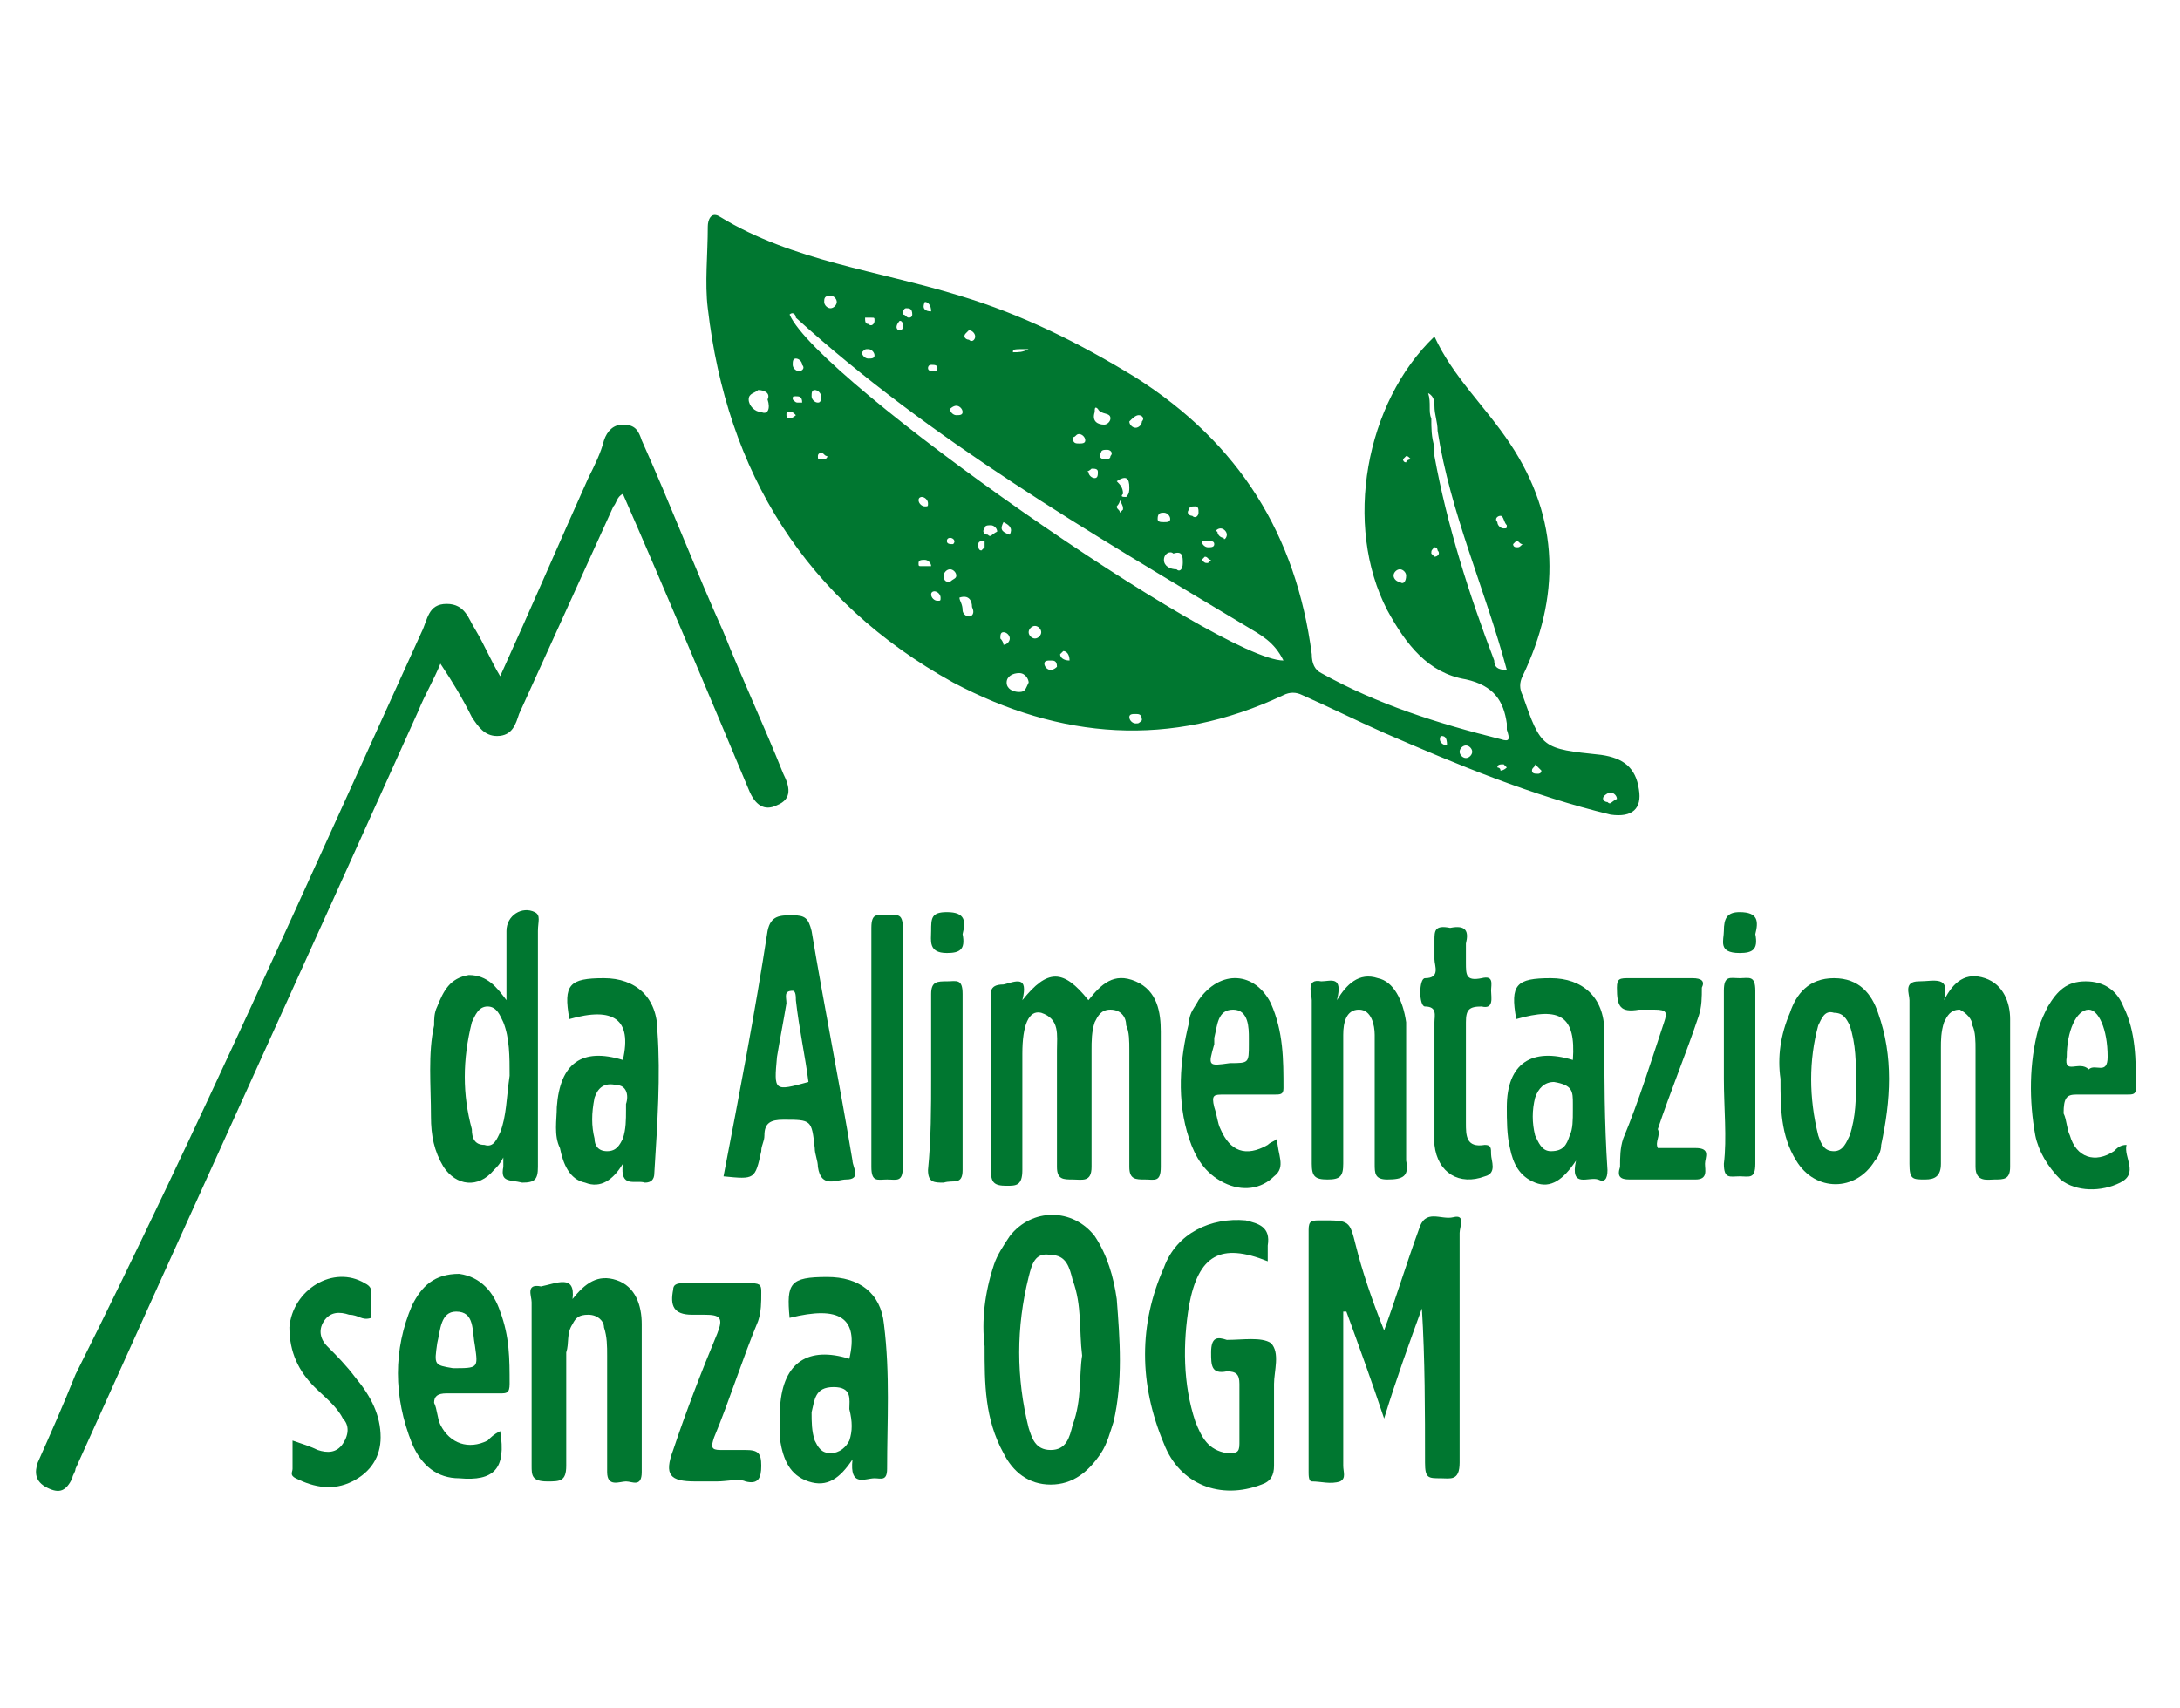 <?xml version="1.0" encoding="utf-8"?>
<!-- Generator: Adobe Illustrator 22.1.0, SVG Export Plug-In . SVG Version: 6.00 Build 0)  -->
<svg version="1.1" id="Livello_1" xmlns="http://www.w3.org/2000/svg" xmlns:xlink="http://www.w3.org/1999/xlink" x="0px" y="0px"
	 viewBox="0 0 69.3 54.3" style="enable-background:new 0 0 69.3 54.3;" xml:space="preserve">
<style type="text/css">
	.st0{fill:#007730;}
	.st1{fill:#017730;}
</style>
<g>
	<path class="st0" d="M15.9,21.5c1-2.2,1.9-4.3,2.8-6.3c0.2-0.4,0.4-0.8,0.5-1.2c0.1-0.3,0.3-0.5,0.6-0.5c0.4,0,0.5,0.2,0.6,0.5
		c0.9,2,1.7,4.1,2.6,6.1c0.6,1.5,1.3,3,1.9,4.5c0.2,0.4,0.3,0.8-0.2,1c-0.4,0.2-0.7,0-0.9-0.5c-1.3-3.1-2.6-6.2-4-9.4
		c-0.2,0.1-0.2,0.3-0.3,0.4c-1,2.2-2,4.4-3,6.6c-0.1,0.3-0.2,0.7-0.7,0.7c-0.4,0-0.6-0.3-0.8-0.6c-0.3-0.6-0.6-1.1-1-1.7
		c-0.2,0.5-0.5,1-0.7,1.5c-3.6,8-7.3,16.1-10.9,24.1c0,0.1-0.1,0.2-0.1,0.3c-0.2,0.4-0.4,0.5-0.8,0.3c-0.4-0.2-0.4-0.5-0.3-0.8
		c0.4-0.9,0.8-1.8,1.2-2.8C6.3,35.9,9.8,28,13.4,20.1c0.2-0.4,0.2-0.9,0.8-0.9c0.6,0,0.7,0.5,0.9,0.8C15.4,20.5,15.6,21,15.9,21.5z"
		/>
	<path class="st0" d="M44,42.3c0.4-1.1,0.7-2.1,1.1-3.2c0.2-0.7,0.7-0.3,1.1-0.4c0.4-0.1,0.2,0.3,0.2,0.5c0,2.4,0,4.9,0,7.3
		c0,0.6-0.3,0.5-0.6,0.5c-0.4,0-0.5,0-0.5-0.5c0-1.6,0-3.3-0.1-4.9c-0.4,1.1-0.8,2.2-1.2,3.5c-0.4-1.2-0.8-2.3-1.2-3.4
		c0,0-0.1,0-0.1,0c0,1.6,0,3.2,0,4.9c0,0.2,0.1,0.4-0.1,0.5c-0.3,0.1-0.6,0-0.9,0c-0.1,0-0.1-0.2-0.1-0.3c0-2.6,0-5.1,0-7.7
		c0-0.3,0.1-0.3,0.4-0.3c0.9,0,0.9,0,1.1,0.8C43.3,40.4,43.6,41.3,44,42.3z"/>
	<path class="st0" d="M32.5,31.8c0.8-1,1.3-1,2.1,0c0.4-0.5,0.8-0.9,1.5-0.6c0.7,0.3,0.8,1,0.8,1.6c0,1.4,0,2.9,0,4.3
		c0,0.5-0.2,0.4-0.5,0.4c-0.3,0-0.5,0-0.5-0.4c0-1.2,0-2.4,0-3.7c0-0.3,0-0.6-0.1-0.8c0-0.3-0.2-0.5-0.5-0.5c-0.3,0-0.4,0.2-0.5,0.4
		c-0.1,0.3-0.1,0.6-0.1,0.9c0,1.2,0,2.4,0,3.7c0,0.5-0.3,0.4-0.6,0.4c-0.3,0-0.5,0-0.5-0.4c0-1.2,0-2.5,0-3.7c0-0.5,0.1-1-0.5-1.2
		c-0.4-0.1-0.6,0.4-0.6,1.3c0,1.2,0,2.4,0,3.7c0,0.5-0.2,0.5-0.5,0.5c-0.4,0-0.5-0.1-0.5-0.5c0-1.8,0-3.5,0-5.3
		c0-0.3-0.1-0.6,0.4-0.6C32.3,31.2,32.7,31,32.5,31.8z"/>
	<path class="st0" d="M40.3,40.1c-1.5-0.6-2.2-0.2-2.5,1.4c-0.2,1.2-0.2,2.5,0.2,3.7c0.2,0.5,0.4,0.9,1,1c0.3,0,0.4,0,0.4-0.3
		c0-0.6,0-1.2,0-1.9c0-0.3-0.1-0.4-0.4-0.4c-0.5,0.1-0.5-0.2-0.5-0.6c0-0.5,0.2-0.5,0.5-0.4c0.5,0,1.1-0.1,1.4,0.1
		c0.3,0.3,0.1,0.9,0.1,1.3c0,0.9,0,1.7,0,2.6c0,0.3-0.1,0.5-0.4,0.6c-1.3,0.5-2.6,0-3.1-1.3c-0.8-1.9-0.8-3.8,0-5.6
		c0.4-1.1,1.5-1.6,2.6-1.5c0.4,0.1,0.8,0.2,0.7,0.8C40.3,39.6,40.3,39.8,40.3,40.1z"/>
	<path class="st1" d="M18.2,41.3c0.4-0.5,0.8-0.8,1.4-0.6c0.6,0.2,0.8,0.8,0.8,1.4c0,1.6,0,3.1,0,4.7c0,0.5-0.3,0.3-0.5,0.3
		c-0.2,0-0.6,0.2-0.6-0.3c0-1.2,0-2.5,0-3.7c0-0.3,0-0.6-0.1-0.9c0-0.2-0.2-0.4-0.5-0.4c-0.3,0-0.4,0.1-0.5,0.3
		c-0.2,0.3-0.1,0.6-0.2,0.9c0,1.2,0,2.4,0,3.6c0,0.5-0.2,0.5-0.6,0.5c-0.5,0-0.5-0.2-0.5-0.5c0-1.7,0-3.5,0-5.2
		c0-0.2-0.2-0.6,0.3-0.5C17.7,40.8,18.3,40.5,18.2,41.3z"/>
	<path class="st0" d="M42.5,31.8c0.3-0.5,0.7-0.9,1.3-0.7c0.5,0.1,0.8,0.7,0.9,1.4c0,1,0,2.1,0,3.1c0,0.5,0,0.9,0,1.3
		c0.1,0.5-0.1,0.6-0.6,0.6c-0.4,0-0.4-0.2-0.4-0.5c0-1.2,0-2.4,0-3.6c0-0.2,0-0.3,0-0.5c0-0.3-0.1-0.8-0.5-0.8
		c-0.4,0-0.5,0.4-0.5,0.8c0,1.4,0,2.7,0,4.1c0,0.4-0.1,0.5-0.5,0.5c-0.4,0-0.5-0.1-0.5-0.5c0-1.7,0-3.5,0-5.2c0-0.2-0.2-0.7,0.3-0.6
		C42.3,31.2,42.7,31,42.5,31.8z"/>
	<path class="st0" d="M61.8,31.8c0.3-0.6,0.7-0.9,1.3-0.7c0.6,0.2,0.8,0.8,0.8,1.3c0,0.7,0,1.5,0,2.2c0,0.8,0,1.7,0,2.5
		c0,0.4-0.2,0.4-0.5,0.4c-0.2,0-0.6,0.1-0.6-0.4c0-1.2,0-2.5,0-3.7c0-0.3,0-0.6-0.1-0.8c0-0.2-0.2-0.4-0.4-0.5
		c-0.3,0-0.4,0.2-0.5,0.4c-0.1,0.3-0.1,0.6-0.1,0.8c0,1.2,0,2.4,0,3.7c0,0.4-0.2,0.5-0.5,0.5c-0.4,0-0.5,0-0.5-0.5
		c0-1.7,0-3.5,0-5.2c0-0.2-0.2-0.6,0.3-0.6C61.5,31.2,62,31,61.8,31.8z"/>
	<path class="st0" d="M22.8,47.1c-0.2,0-0.4,0-0.7,0c-0.8,0-1-0.2-0.7-1c0.4-1.2,0.9-2.5,1.4-3.7c0.2-0.5,0.1-0.6-0.4-0.6
		c-0.1,0-0.3,0-0.4,0c-0.6,0-0.7-0.3-0.6-0.8c0-0.2,0.2-0.2,0.3-0.2c0.7,0,1.5,0,2.2,0c0.3,0,0.3,0.1,0.3,0.3c0,0.3,0,0.6-0.1,0.9
		c-0.5,1.2-0.9,2.5-1.4,3.7c-0.1,0.3-0.1,0.4,0.2,0.4c0.3,0,0.6,0,0.8,0c0.4,0,0.5,0.1,0.5,0.5c0,0.4-0.1,0.6-0.5,0.5
		C23.5,47,23.1,47.1,22.8,47.1z"/>
	<path class="st0" d="M9.3,45.8c0.3,0.1,0.6,0.2,0.8,0.3c0.3,0.1,0.6,0.1,0.8-0.2c0.2-0.3,0.2-0.6,0-0.8c-0.2-0.4-0.6-0.7-0.9-1
		c-0.5-0.5-0.8-1.1-0.8-1.9c0.1-1.2,1.4-2,2.4-1.4c0.2,0.1,0.2,0.2,0.2,0.3c0,0.3,0,0.5,0,0.8c-0.3,0.1-0.4-0.1-0.7-0.1
		c-0.3-0.1-0.6-0.1-0.8,0.2c-0.2,0.3-0.1,0.6,0.1,0.8c0.3,0.3,0.6,0.6,0.9,1c0.5,0.6,0.8,1.2,0.8,1.9c0,0.6-0.3,1.1-0.9,1.4
		c-0.6,0.3-1.2,0.2-1.8-0.1c-0.2-0.1-0.1-0.2-0.1-0.3C9.3,46.3,9.3,46.1,9.3,45.8z"/>
	<path class="st0" d="M52.7,36.5c0.4,0,0.8,0,1.2,0c0.5,0,0.3,0.3,0.3,0.5c0,0.2,0.1,0.5-0.3,0.5c-0.7,0-1.4,0-2.1,0
		c-0.3,0-0.4-0.1-0.3-0.4c0-0.3,0-0.6,0.1-0.9c0.5-1.2,0.9-2.5,1.3-3.7c0.1-0.3,0.1-0.4-0.3-0.4c-0.2,0-0.3,0-0.5,0
		c-0.6,0.1-0.7-0.1-0.7-0.7c0-0.3,0.1-0.3,0.4-0.3c0.7,0,1.3,0,2,0c0.3,0,0.4,0.1,0.3,0.3c0,0.3,0,0.6-0.1,0.9
		c-0.4,1.2-0.9,2.4-1.3,3.6C52.8,36.1,52.6,36.3,52.7,36.5z"/>
	<path class="st0" d="M46.1,29.5c0.5-0.1,0.6,0.1,0.5,0.5c0,0.2,0,0.4,0,0.6c0,0.4,0,0.6,0.5,0.5c0.4-0.1,0.3,0.2,0.3,0.4
		c0,0.2,0.1,0.6-0.3,0.5c-0.4,0-0.5,0.1-0.5,0.5c0,1.1,0,2.1,0,3.2c0,0.4,0,0.8,0.6,0.7c0.2,0,0.2,0.1,0.2,0.3
		c0,0.2,0.2,0.6-0.2,0.7c-0.8,0.3-1.5-0.1-1.6-1c0-1.3,0-2.6,0-3.9c0-0.2,0.1-0.5-0.3-0.5c-0.2,0-0.2-0.9,0-0.9
		c0.5,0,0.3-0.4,0.3-0.6c0-0.2,0-0.4,0-0.6C45.6,29.6,45.6,29.4,46.1,29.5z"/>
	<path class="st0" d="M28.7,33.3c0,1.3,0,2.5,0,3.8c0,0.5-0.2,0.4-0.5,0.4c-0.3,0-0.5,0.1-0.5-0.4c0-2.5,0-5.1,0-7.6
		c0-0.5,0.2-0.4,0.5-0.4c0.3,0,0.5-0.1,0.5,0.4C28.7,30.7,28.7,32,28.7,33.3z"/>
	<path class="st0" d="M54.8,34.3c0-0.9,0-1.8,0-2.8c0-0.5,0.2-0.4,0.5-0.4c0.3,0,0.5-0.1,0.5,0.4c0,1.8,0,3.7,0,5.5
		c0,0.5-0.2,0.4-0.5,0.4c-0.3,0-0.5,0.1-0.5-0.4C54.9,36.2,54.8,35.2,54.8,34.3z"/>
	<path class="st0" d="M29.6,34.3c0-0.9,0-1.8,0-2.7c0-0.4,0.2-0.4,0.5-0.4c0.3,0,0.5-0.1,0.5,0.4c0,1.9,0,3.7,0,5.6
		c0,0.5-0.3,0.3-0.6,0.4c-0.3,0-0.5,0-0.5-0.4C29.6,36.2,29.6,35.2,29.6,34.3z"/>
	<path class="st0" d="M55.8,29.7c0.1,0.5-0.1,0.6-0.5,0.6c-0.7,0-0.5-0.4-0.5-0.7c0-0.4,0.1-0.6,0.5-0.6
		C55.9,29,55.9,29.3,55.8,29.7z"/>
	<path class="st0" d="M30.6,29.7c0.1,0.5-0.1,0.6-0.5,0.6c-0.6,0-0.5-0.4-0.5-0.7c0-0.4,0-0.6,0.5-0.6C30.7,29,30.7,29.3,30.6,29.7z
		"/>
	<path class="st0" d="M52.1,25.1c-0.1-0.7-0.5-1-1.2-1.1c-1.9-0.2-1.9-0.2-2.5-1.9c-0.1-0.2-0.1-0.4,0-0.6c1.2-2.5,1.2-5-0.4-7.4
		c-0.8-1.2-1.8-2.1-2.4-3.4c-2.2,2.1-2.9,6-1.5,8.7c0.6,1.1,1.3,2,2.5,2.2c0.9,0.2,1.2,0.7,1.3,1.4c0,0.1,0,0.1,0,0.2
		c0.1,0.3,0.1,0.4-0.2,0.3c-2-0.5-3.9-1.1-5.7-2.1c-0.2-0.1-0.3-0.3-0.3-0.6c-0.5-3.8-2.3-6.7-5.6-8.8c-1.8-1.1-3.6-2-5.6-2.6
		c-2.6-0.8-5.3-1.1-7.6-2.5c-0.3-0.2-0.4,0.1-0.4,0.3c0,0.9-0.1,1.8,0,2.6c0.6,5.2,3.1,9.3,7.8,11.9c3.4,1.8,6.9,2.1,10.5,0.4
		c0.2-0.1,0.4-0.1,0.6,0c0.9,0.4,1.7,0.8,2.6,1.2c2.3,1,4.7,2,7.2,2.6C51.9,26,52.2,25.7,52.1,25.1z M44.5,18.5
		c-0.1,0-0.2-0.1-0.2-0.2c0-0.1,0.1-0.2,0.2-0.2c0.1,0,0.2,0.1,0.2,0.2C44.7,18.5,44.6,18.6,44.5,18.5z M44.7,14.7
		c-0.1,0-0.1-0.1-0.1-0.1c0,0,0.1-0.1,0.1-0.1c0.1,0,0.1,0.1,0.2,0.1C44.7,14.6,44.7,14.7,44.7,14.7z M47.7,16.4
		c0.1,0,0.1,0.2,0.2,0.3c0,0.1,0,0.1-0.1,0.1c-0.1,0-0.2-0.1-0.2-0.2C47.5,16.5,47.6,16.4,47.7,16.4z M45.6,17.7
		c0,0-0.1-0.1-0.1-0.1c0-0.1,0-0.1,0.1-0.2c0.1,0,0.1,0.1,0.1,0.1C45.8,17.6,45.7,17.7,45.6,17.7z M47.5,21
		c-0.8-2.1-1.5-4.3-1.9-6.5c0-0.1,0-0.2,0-0.3c-0.1-0.3-0.1-0.6-0.1-0.9c-0.1-0.2,0-0.5-0.1-0.8c0.2,0.1,0.2,0.3,0.2,0.4
		c0,0,0,0,0,0c0,0.3,0.1,0.5,0.1,0.8c0.4,2.6,1.5,5,2.2,7.6C47.6,21.3,47.5,21.2,47.5,21z M38.8,16.8c0.1,0,0.2,0.1,0.2,0.2
		c0,0.1-0.1,0.2-0.1,0.1c-0.1,0-0.2-0.1-0.2-0.2C38.6,16.9,38.7,16.8,38.8,16.8z M38.4,17.2c0.1,0,0.2,0,0.2,0.1
		c0,0.1-0.1,0.1-0.2,0.1c-0.1,0-0.2-0.1-0.2-0.2C38.2,17.2,38.3,17.2,38.4,17.2z M38.3,17.7c0.1,0,0.1,0.1,0.2,0.1
		c0,0-0.1,0.1-0.1,0.1c-0.1,0-0.1,0-0.2-0.1C38.2,17.8,38.3,17.7,38.3,17.7z M38,16.1c0.1,0,0.1,0.1,0.1,0.2c0,0.1-0.1,0.2-0.2,0.1
		c-0.1,0-0.2-0.1-0.1-0.2C37.8,16.1,37.9,16.1,38,16.1z M37.6,17.9c0,0.2-0.1,0.3-0.2,0.2c-0.2,0-0.4-0.1-0.4-0.3
		c0-0.2,0.2-0.3,0.3-0.2C37.6,17.5,37.6,17.7,37.6,17.9z M37,16.3c0.1,0,0.2,0.1,0.2,0.2c0,0.1-0.1,0.1-0.2,0.1
		c-0.1,0-0.2,0-0.2-0.1C36.8,16.3,36.9,16.3,37,16.3z M36.2,13.2c0.1,0,0.2,0.1,0.1,0.2c0,0.1-0.1,0.2-0.2,0.2
		c-0.1,0-0.2-0.1-0.2-0.2C36,13.3,36.1,13.2,36.2,13.2z M35.9,15.5c0,0.1,0,0.2-0.1,0.3c-0.1,0-0.2,0-0.1-0.1c0-0.2-0.1-0.3-0.2-0.4
		C35.8,15.1,35.9,15.2,35.9,15.5z M35.7,16.2c0,0-0.1,0.1-0.1,0.1c0-0.1-0.1-0.1-0.1-0.2c0,0,0.1-0.1,0.1-0.2
		C35.7,16.1,35.7,16.1,35.7,16.2z M34.9,13c0.1,0.2,0.4,0.1,0.4,0.3c0,0.1-0.1,0.2-0.2,0.2c-0.2,0-0.4-0.1-0.3-0.4
		C34.8,13,34.8,12.9,34.9,13z M35.3,14.5c0,0.1-0.1,0.1-0.2,0.1c-0.1,0-0.2-0.1-0.1-0.2c0-0.1,0.1-0.1,0.2-0.1
		C35.3,14.3,35.4,14.4,35.3,14.5z M34.7,14.9c0.1,0,0.2,0,0.2,0.1c0,0.1,0,0.2-0.1,0.2c-0.1,0-0.2-0.1-0.2-0.2
		C34.5,15,34.6,15,34.7,14.9z M34.3,13.8c0.1,0,0.2,0.1,0.2,0.2c0,0.1-0.1,0.1-0.2,0.1c-0.1,0-0.2,0-0.2-0.2
		C34.2,13.9,34.2,13.8,34.3,13.8z M32.7,11.1c-0.2,0.1-0.3,0.1-0.5,0.1C32.2,11.1,32.2,11.1,32.7,11.1z M30.8,10.5
		c0.1,0,0.2,0.1,0.2,0.2c0,0.1-0.1,0.2-0.2,0.1c-0.1,0-0.2-0.1-0.1-0.2C30.7,10.6,30.8,10.5,30.8,10.5z M30.4,12.9
		c0.1,0,0.2,0.1,0.2,0.2c0,0.1-0.1,0.1-0.2,0.1c-0.1,0-0.2-0.1-0.2-0.2C30.2,13,30.3,12.9,30.4,12.9z M29.8,11.7
		c0,0.1,0,0.1-0.1,0.1c-0.1,0-0.2,0-0.2-0.1c0,0,0-0.1,0.1-0.1C29.7,11.6,29.8,11.6,29.8,11.7z M29.6,9.9
		C29.6,9.9,29.5,9.9,29.6,9.9c-0.2,0-0.3-0.1-0.2-0.3C29.5,9.6,29.6,9.7,29.6,9.9z M28.8,9.8c0.1,0,0.2,0,0.2,0.2
		c0,0.1-0.1,0.1-0.1,0.1c-0.1,0-0.1-0.1-0.2-0.1C28.7,9.8,28.8,9.8,28.8,9.8z M28.6,10.2c0.1,0,0.1,0.1,0.1,0.2
		c0,0.1-0.1,0.1-0.1,0.1c-0.1,0-0.1-0.1-0.1-0.1C28.5,10.3,28.6,10.2,28.6,10.2z M27.7,10.1c0.1,0,0.1,0,0.1,0.1
		c0,0.1-0.1,0.2-0.2,0.1c-0.1,0-0.1-0.1-0.1-0.2C27.6,10.1,27.7,10.1,27.7,10.1z M27.6,11.1c0.1,0,0.2,0.1,0.2,0.2
		c0,0.1-0.1,0.1-0.2,0.1c-0.1,0-0.2-0.1-0.2-0.2C27.5,11.1,27.5,11.1,27.6,11.1z M26.4,9.4c0.1,0,0.2,0.1,0.2,0.2
		c0,0.1-0.1,0.2-0.2,0.2c-0.1,0-0.2-0.1-0.2-0.2C26.2,9.5,26.2,9.4,26.4,9.4z M24.2,13.1c-0.2,0-0.4-0.2-0.4-0.4
		c0-0.2,0.2-0.2,0.3-0.3c0.2,0,0.4,0.1,0.3,0.3C24.5,13,24.4,13.2,24.2,13.1z M25.1,13.3c-0.1,0-0.1-0.1-0.1-0.1
		c0-0.1,0-0.1,0.1-0.1c0.1,0,0.1,0,0.2,0.1C25.3,13.2,25.2,13.3,25.1,13.3z M25.4,12.8c-0.1,0-0.1,0-0.2-0.1c0-0.1,0-0.1,0.1-0.1
		c0.1,0,0.2,0,0.2,0.2C25.5,12.8,25.4,12.8,25.4,12.8z M25.4,11.8c-0.1,0-0.2-0.1-0.2-0.2c0-0.1,0-0.2,0.1-0.2
		c0.1,0,0.2,0.1,0.2,0.2C25.6,11.7,25.5,11.8,25.4,11.8z M25.8,12.6c0-0.1,0-0.2,0.1-0.2c0.1,0,0.2,0.1,0.2,0.2c0,0.1,0,0.2-0.1,0.2
		C25.9,12.8,25.8,12.7,25.8,12.6z M26.1,14.6c-0.1,0-0.1,0-0.1-0.1c0-0.1,0.1-0.1,0.1-0.1c0.1,0,0.1,0.1,0.2,0.1
		C26.3,14.6,26.2,14.6,26.1,14.6z M29.3,18c-0.1,0-0.1,0-0.1-0.1c0-0.1,0.1-0.1,0.2-0.1c0.1,0,0.2,0.1,0.2,0.2
		C29.5,18,29.4,18,29.3,18z M29.4,16.1c-0.1,0-0.2-0.1-0.2-0.2c0-0.1,0.1-0.1,0.1-0.1c0.1,0,0.2,0.1,0.2,0.2
		C29.5,16.1,29.5,16.1,29.4,16.1z M29.8,19.1c-0.1,0-0.2-0.1-0.2-0.2c0-0.1,0.1-0.1,0.1-0.1c0.1,0,0.2,0.1,0.2,0.2
		C29.9,19.1,29.9,19.1,29.8,19.1z M30.2,18.5c-0.1,0-0.2,0-0.2-0.2c0-0.1,0.1-0.2,0.2-0.2c0.1,0,0.2,0.1,0.2,0.2
		C30.4,18.4,30.3,18.4,30.2,18.5z M30.3,17.3c-0.1,0-0.2,0-0.2-0.1c0-0.1,0.1-0.1,0.1-0.1C30.3,17.1,30.4,17.2,30.3,17.3
		C30.4,17.3,30.3,17.3,30.3,17.3z M30.8,19.6c-0.1,0-0.2-0.1-0.2-0.2c0-0.2-0.1-0.3-0.1-0.4c0.3-0.1,0.4,0.1,0.4,0.3
		C31,19.5,30.9,19.6,30.8,19.6z M31.3,17.4c0,0-0.1,0.1-0.1,0.1c-0.1,0-0.1-0.1-0.1-0.2c0-0.1,0.1-0.1,0.2-0.1
		C31.3,17.3,31.3,17.4,31.3,17.4z M31.4,17c-0.1,0-0.2-0.1-0.1-0.2c0-0.1,0.1-0.1,0.2-0.1c0.1,0,0.2,0.1,0.2,0.2
		C31.5,17,31.5,17.1,31.4,17z M31.8,20.3c0-0.1,0-0.2,0.1-0.2c0.1,0,0.2,0.1,0.2,0.2c0,0.1-0.1,0.2-0.2,0.2
		C31.9,20.5,31.9,20.4,31.8,20.3z M31.9,16.6c0.2,0.1,0.3,0.2,0.2,0.4C31.8,16.9,31.8,16.8,31.9,16.6z M32.4,22
		c-0.2,0-0.4-0.1-0.4-0.3c0-0.2,0.2-0.3,0.4-0.3c0.2,0,0.3,0.2,0.3,0.3C32.6,21.9,32.6,22,32.4,22z M32.9,20.3
		c-0.1,0-0.2-0.1-0.2-0.2c0-0.1,0.1-0.2,0.2-0.2c0.1,0,0.2,0.1,0.2,0.2C33.1,20.2,33,20.3,32.9,20.3z M33.4,21.3
		c-0.1,0-0.2-0.1-0.2-0.2c0-0.1,0.1-0.1,0.2-0.1c0.1,0,0.2,0,0.2,0.2C33.5,21.3,33.4,21.3,33.4,21.3z M33.7,20.8
		c0,0,0.1-0.1,0.1-0.1c0.1,0,0.2,0.1,0.2,0.3C33.8,21,33.7,20.9,33.7,20.8z M36.1,23c-0.1,0-0.2-0.1-0.2-0.2c0-0.1,0.1-0.1,0.2-0.1
		c0.1,0,0.2,0,0.2,0.2C36.2,23,36.2,23,36.1,23z M25.1,10c0.1-0.1,0.2,0,0.2,0.1c4.3,3.9,9.3,6.8,14.3,9.8c0.5,0.3,0.9,0.5,1.2,1.1
		C38.8,21,26,12.1,25.1,10z M46,23.7c-0.1,0-0.3-0.1-0.2-0.3C45.9,23.4,46,23.4,46,23.7C46,23.6,46,23.7,46,23.7z M46.6,24.1
		c-0.1,0-0.2-0.1-0.2-0.2c0-0.1,0.1-0.2,0.2-0.2c0.1,0,0.2,0.1,0.2,0.2C46.8,24,46.7,24.1,46.6,24.1z M47.7,24.5
		c0-0.1-0.1-0.1-0.1-0.1c0-0.1,0.1-0.1,0.2-0.1c0,0,0.1,0.1,0.1,0.1C47.8,24.5,47.7,24.5,47.7,24.5z M48.1,17.3c0,0,0.1-0.1,0.1-0.1
		c0.1,0,0.1,0.1,0.2,0.1c-0.1,0.1-0.1,0.1-0.2,0.1C48.2,17.4,48.1,17.4,48.1,17.3z M48.9,24.6c-0.1,0-0.2,0-0.2-0.1
		c0-0.1,0.1-0.1,0.1-0.2c0.1,0.1,0.1,0.1,0.2,0.2C49,24.6,48.9,24.6,48.9,24.6z M51.1,25.5c-0.1,0-0.2-0.1-0.1-0.2
		c0,0,0.1-0.1,0.2-0.1c0.1,0,0.2,0.1,0.2,0.2C51.2,25.5,51.2,25.6,51.1,25.5z"/>
	<path class="st0" d="M35.5,41.3c-0.1-0.7-0.3-1.4-0.7-2c-0.7-0.9-2-0.9-2.7,0c-0.2,0.3-0.4,0.6-0.5,0.9c-0.3,0.9-0.4,1.8-0.3,2.6
		c0,1.2,0,2.3,0.6,3.4c0.3,0.6,0.8,1,1.5,1c0.7,0,1.2-0.4,1.6-1c0.2-0.3,0.3-0.7,0.4-1C35.7,43.9,35.6,42.6,35.5,41.3z M34.1,45.3
		c-0.1,0.4-0.2,0.8-0.7,0.8c-0.5,0-0.6-0.4-0.7-0.7c-0.4-1.6-0.4-3.2,0-4.8c0.1-0.4,0.2-0.8,0.7-0.7c0.5,0,0.6,0.4,0.7,0.8
		c0.3,0.8,0.2,1.6,0.3,2.4C34.3,43.7,34.4,44.5,34.1,45.3z"/>
	<path class="st0" d="M17,29c-0.4-0.2-0.9,0.1-0.9,0.6c0,0.7,0,1.5,0,2.2c-0.3-0.4-0.6-0.8-1.2-0.8c-0.6,0.1-0.8,0.5-1,1
		c-0.1,0.2-0.1,0.4-0.1,0.6c-0.2,0.9-0.1,1.9-0.1,2.9c0,0.6,0.1,1.1,0.4,1.6c0.4,0.6,1.1,0.7,1.6,0.1c0.1-0.1,0.2-0.2,0.3-0.4
		c0,0.2,0,0.2,0,0.3c-0.1,0.5,0.2,0.4,0.6,0.5c0.4,0,0.5-0.1,0.5-0.5c0-2.5,0-5,0-7.5C17.1,29.3,17.2,29.1,17,29z M15.9,36
		c-0.1,0.2-0.2,0.5-0.5,0.4c-0.3,0-0.4-0.2-0.4-0.5c-0.3-1.1-0.3-2.2,0-3.4c0.1-0.2,0.2-0.5,0.5-0.5c0.3,0,0.4,0.3,0.5,0.5
		c0.2,0.5,0.2,1.1,0.2,1.7C16.1,34.9,16.1,35.5,15.9,36z"/>
	<path class="st0" d="M27.1,36.9c-0.4-2.4-0.9-4.9-1.3-7.3c-0.1-0.4-0.2-0.5-0.6-0.5c-0.4,0-0.7,0-0.8,0.5c-0.4,2.6-0.9,5.2-1.4,7.8
		c1,0.1,1,0.1,1.2-0.8c0-0.2,0.1-0.3,0.1-0.5c0-0.4,0.2-0.5,0.6-0.5c0.9,0,0.9,0,1,0.9c0,0.2,0.1,0.4,0.1,0.6
		c0.1,0.7,0.6,0.4,0.9,0.4C27.4,37.5,27.1,37.1,27.1,36.9z M24.7,33.6c0.1-0.6,0.2-1.1,0.3-1.7c0-0.2-0.1-0.4,0.2-0.4
		c0.1,0,0.1,0.2,0.1,0.3c0.1,0.9,0.3,1.8,0.4,2.6C24.6,34.7,24.6,34.7,24.7,33.6z"/>
	<path class="st1" d="M28.1,42.1c-0.1-1-0.8-1.5-1.8-1.5c-1.2,0-1.3,0.2-1.2,1.3c1.6-0.4,2.2,0,1.9,1.3c-1.3-0.4-2.1,0.1-2.2,1.5
		c0,0.4,0,0.7,0,1.1c0.1,0.6,0.3,1.1,0.9,1.3c0.6,0.2,1-0.1,1.4-0.7C27,47.3,27.5,47,27.8,47c0.2,0,0.4,0.1,0.4-0.3
		C28.2,45.2,28.3,43.7,28.1,42.1z M27,45.8c-0.1,0.2-0.3,0.4-0.6,0.4c-0.3,0-0.4-0.2-0.5-0.4c-0.1-0.3-0.1-0.6-0.1-0.9
		c0.1-0.4,0.1-0.8,0.7-0.8c0.6,0,0.5,0.4,0.5,0.7C27.1,45.2,27.1,45.5,27,45.8z"/>
	<path class="st0" d="M14.2,44.3c0.6,0,1.1,0,1.7,0c0.2,0,0.3,0,0.3-0.3c0-0.8,0-1.5-0.3-2.3c-0.2-0.6-0.6-1.1-1.3-1.2
		c-0.8,0-1.2,0.4-1.5,1c-0.6,1.4-0.6,2.9,0,4.4c0.3,0.7,0.8,1.1,1.5,1.1c1.1,0.1,1.5-0.3,1.3-1.5c-0.2,0.1-0.3,0.2-0.4,0.3
		c-0.6,0.3-1.2,0.1-1.5-0.5c-0.1-0.2-0.1-0.5-0.2-0.7C13.8,44.4,13.9,44.3,14.2,44.3z M13.9,42.7c0.1-0.4,0.1-1,0.6-1
		c0.6,0,0.5,0.6,0.6,1.1c0.1,0.7,0.1,0.7-0.7,0.7C13.8,43.4,13.8,43.4,13.9,42.7z"/>
	<path class="st0" d="M51,32.8c0-1.1-0.7-1.7-1.7-1.7c-1.1,0-1.3,0.2-1.1,1.3c1.4-0.4,1.9-0.1,1.8,1.3c-1.3-0.4-2.1,0.1-2.1,1.5
		c0,0.4,0,0.9,0.1,1.3c0.1,0.5,0.3,0.9,0.8,1.1c0.5,0.2,0.9-0.1,1.3-0.7c-0.2,0.9,0.4,0.5,0.7,0.6c0.2,0.1,0.3,0,0.3-0.3
		C51,35.7,51,34.2,51,32.8z M50,35.1c0,0.1,0,0.1,0,0.2c0,0.3,0,0.6-0.1,0.8c-0.1,0.3-0.2,0.5-0.6,0.5c-0.3,0-0.4-0.3-0.5-0.5
		c-0.1-0.4-0.1-0.8,0-1.2c0.1-0.3,0.3-0.5,0.6-0.5C50,34.5,50,34.7,50,35.1z"/>
	<path class="st0" d="M20.9,32.8c0-1.1-0.7-1.7-1.7-1.7c-1.1,0-1.3,0.2-1.1,1.3c1.4-0.4,2,0,1.7,1.3c-1.3-0.4-2,0.1-2.1,1.5
		c0,0.4-0.1,0.9,0.1,1.3c0.1,0.5,0.3,1,0.8,1.1c0.5,0.2,0.9-0.1,1.2-0.6c-0.1,0.8,0.4,0.5,0.7,0.6c0.2,0,0.3-0.1,0.3-0.3
		C20.9,35.7,21,34.2,20.9,32.8z M19.9,35.1c0,0.1,0,0.1,0,0.2c0,0.3,0,0.6-0.1,0.9c-0.1,0.2-0.2,0.4-0.5,0.4c-0.3,0-0.4-0.2-0.4-0.4
		c-0.1-0.4-0.1-0.8,0-1.3c0.1-0.3,0.3-0.5,0.7-0.4C19.9,34.5,20,34.8,19.9,35.1z"/>
	<path class="st0" d="M59.7,32.2c-0.2-0.6-0.6-1.1-1.4-1.1c-0.8,0-1.2,0.5-1.4,1.1c-0.3,0.7-0.4,1.4-0.3,2.1c0,0.9,0,1.8,0.5,2.6
		c0.6,1,1.9,1,2.5,0c0.1-0.1,0.2-0.3,0.2-0.5C60.1,35,60.2,33.6,59.7,32.2z M58.8,36.1c-0.1,0.2-0.2,0.5-0.5,0.5
		c-0.3,0-0.4-0.2-0.5-0.5c-0.3-1.2-0.3-2.4,0-3.5c0.1-0.2,0.2-0.5,0.5-0.4c0.3,0,0.4,0.2,0.5,0.4c0.2,0.6,0.2,1.2,0.2,1.8
		C59,34.9,59,35.5,58.8,36.1z"/>
	<path class="st0" d="M66,34.8c0.5,0,1,0,1.6,0c0.2,0,0.3,0,0.3-0.2c0-0.9,0-1.8-0.4-2.6c-0.2-0.5-0.6-0.8-1.2-0.8
		c-0.6,0-0.9,0.3-1.2,0.8c-0.1,0.2-0.2,0.4-0.3,0.7c-0.3,1.1-0.3,2.3-0.1,3.4c0.1,0.5,0.4,1,0.8,1.4c0.5,0.4,1.3,0.4,1.9,0.1
		c0.6-0.3,0.1-0.8,0.2-1.2c-0.2,0-0.3,0.1-0.4,0.2c-0.6,0.4-1.2,0.2-1.4-0.5c-0.1-0.2-0.1-0.5-0.2-0.7C65.6,34.9,65.7,34.8,66,34.8z
		 M65.7,33.6c0-0.8,0.3-1.5,0.7-1.5c0.3,0,0.6,0.6,0.6,1.5c0,0.6-0.4,0.2-0.6,0.4C66.1,33.7,65.6,34.2,65.7,33.6z"/>
	<path class="st0" d="M38.9,34.8c0.5,0,1,0,1.6,0c0.2,0,0.3,0,0.3-0.2c0-0.9,0-1.8-0.4-2.7c-0.5-1-1.6-1.1-2.3-0.1
		c-0.1,0.2-0.3,0.4-0.3,0.7c-0.3,1.2-0.4,2.5,0,3.7c0.2,0.6,0.5,1.1,1.1,1.4c0.6,0.3,1.2,0.2,1.6-0.2c0.4-0.3,0.1-0.7,0.1-1.2
		c-0.1,0.1-0.2,0.1-0.3,0.2c-0.7,0.4-1.2,0.2-1.5-0.5c-0.1-0.2-0.1-0.4-0.2-0.7C38.5,34.8,38.6,34.8,38.9,34.8z M38.6,33.2
		c0-0.1,0-0.1,0-0.2c0.1-0.4,0.1-0.9,0.6-0.9c0.5,0,0.5,0.6,0.5,0.9c0,0.1,0,0.1,0,0.2c0,0.6,0,0.6-0.6,0.6
		C38.4,33.9,38.4,33.9,38.6,33.2z"/>
</g>
</svg>
